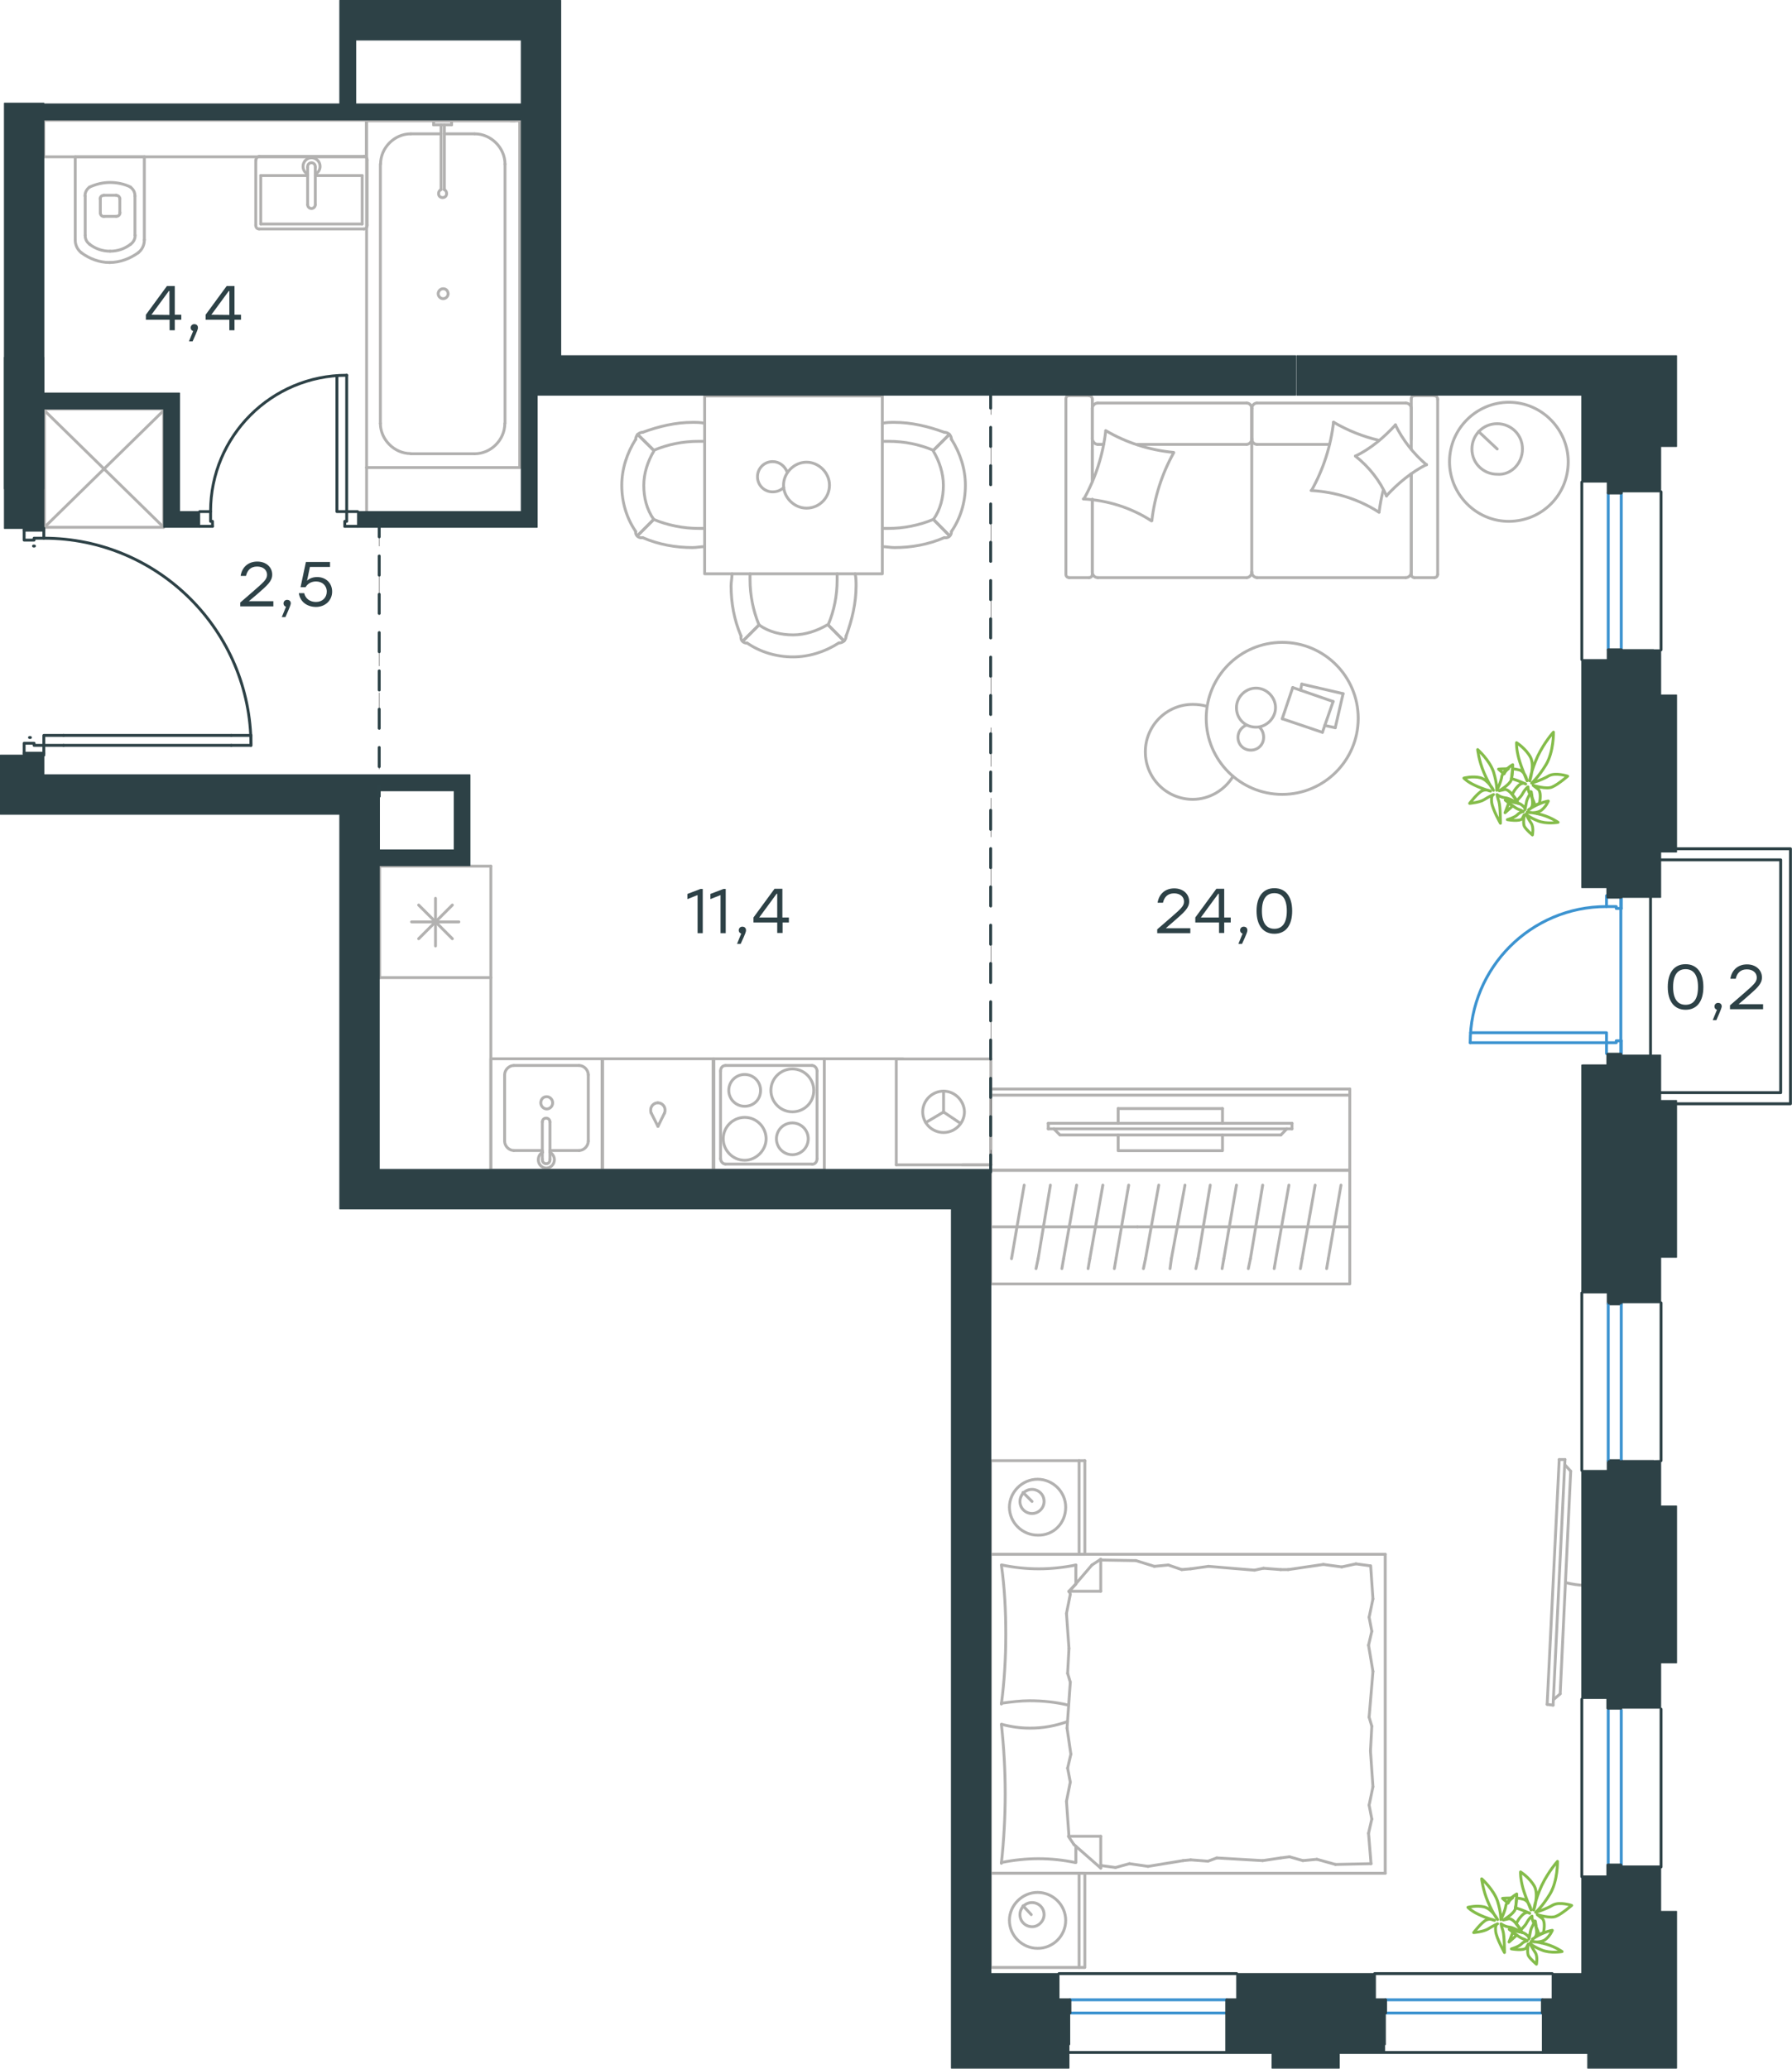 <?xml version="1.0" encoding="utf-8"?>
<!-- Generator: Adobe Illustrator 26.5.0, SVG Export Plug-In . SVG Version: 6.00 Build 0)  -->
<svg version="1.1" id="Слой_1" xmlns="http://www.w3.org/2000/svg" xmlns:xlink="http://www.w3.org/1999/xlink" x="0px" y="0px"
	 viewBox="0 0 936.1 1080.5" style="enable-background:new 0 0 936.1 1080.5;" xml:space="preserve">
<style type="text/css">
	.st0{fill:none;stroke:#2D4146;stroke-width:1.5;stroke-linecap:round;stroke-linejoin:round;stroke-miterlimit:22.926;}
	.st1{fill:none;stroke:#3C93D0;stroke-width:1.5;stroke-linecap:round;stroke-linejoin:round;stroke-miterlimit:22.926;}
	.st2{fill:none;stroke:#B2B1B0;stroke-width:1.5;stroke-linecap:round;stroke-linejoin:round;stroke-miterlimit:22.926;}
	.st3{fill:none;stroke:#3C93D0;stroke-width:1.5;stroke-linecap:round;stroke-linejoin:round;stroke-miterlimit:10;}
	.st4{fill:none;stroke:#2D4146;stroke-width:1.5;stroke-linecap:round;stroke-linejoin:round;stroke-miterlimit:10;}
	.st5{fill:none;stroke:#2F2F2E;stroke-width:0.216;stroke-miterlimit:22.926;}
	.st6{fill:#2D4146;}
	
		.st7{fill-rule:evenodd;clip-rule:evenodd;fill:#2D4146;stroke:#2D4146;stroke-width:0.5;stroke-linecap:round;stroke-linejoin:round;stroke-miterlimit:10;}
	.st8{fill:none;stroke:#84BC4A;stroke-width:1.5;stroke-linecap:round;stroke-linejoin:round;stroke-miterlimit:22.926;}
	
		.st9{fill:none;stroke:#2D4247;stroke-width:1.5;stroke-linecap:round;stroke-linejoin:round;stroke-miterlimit:22.926;stroke-dasharray:10;}
</style>
<g>
	<line class="st0" x1="826.3" y1="887.5" x2="826.3" y2="980.2"/>
	<line class="st1" x1="846.9" y1="893.2" x2="846.9" y2="975.1"/>
	<line class="st1" x1="840.1" y1="893.2" x2="840.1" y2="975.1"/>
	<line class="st0" x1="867.7" y1="892.7" x2="867.7" y2="975.1"/>
</g>
<g>
	<g>
		<line class="st2" x1="517.4" y1="811.8" x2="517.4" y2="762.9"/>
		<line class="st2" x1="566.7" y1="762.9" x2="566.7" y2="811.8"/>
		<line class="st2" x1="566.7" y1="811.8" x2="517.4" y2="811.8"/>
		<line class="st2" x1="517.4" y1="762.9" x2="566.7" y2="762.9"/>
		<line class="st2" x1="539.1" y1="784.2" x2="534.4" y2="779.5"/>
		<line class="st2" x1="563.7" y1="762.9" x2="563.7" y2="811.8"/>
		<path class="st2" d="M556.7,787.2c0-8-6.7-14.6-14.7-14.6s-14.7,6.7-14.7,14.6c0,8,6.7,14.6,14.7,14.6
			C550.4,802.1,556.7,795.5,556.7,787.2z"/>
		<path class="st2" d="M545.4,784.2c0-3.7-3-6.3-6.3-6.3c-3.7,0-6.3,3-6.3,6.3c0,3.7,3,6.3,6.3,6.3S545.4,787.8,545.4,784.2z"/>
		<line class="st2" x1="517.4" y1="978.4" x2="517.4" y2="811.8"/>
		<line class="st2" x1="562" y1="964.3" x2="562" y2="972.8"/>
		<line class="st2" x1="558.4" y1="831.1" x2="575" y2="831.1"/>
		<line class="st2" x1="562" y1="827.4" x2="558.4" y2="831.1"/>
		<line class="st2" x1="723.6" y1="978.4" x2="517.4" y2="978.4"/>
		<line class="st2" x1="575" y1="814.4" x2="575" y2="831.1"/>
		<line class="st2" x1="517.4" y1="811.8" x2="723.6" y2="811.8"/>
		<line class="st2" x1="575" y1="975.7" x2="561" y2="963.4"/>
		<line class="st2" x1="561" y1="963.4" x2="558.1" y2="959.1"/>
		<line class="st2" x1="562" y1="817.4" x2="562" y2="827.1"/>
		<line class="st2" x1="558.4" y1="959.1" x2="575" y2="959.1"/>
		<line class="st2" x1="558.4" y1="831.4" x2="570.4" y2="817.4"/>
		<line class="st2" x1="570.4" y1="817.4" x2="575" y2="814.4"/>
		<line class="st2" x1="575" y1="975.7" x2="575" y2="959.1"/>
		<line class="st2" x1="716.6" y1="901.6" x2="715.9" y2="914.5"/>
		<line class="st2" x1="714.9" y1="859.3" x2="717.2" y2="873"/>
		<line class="st2" x1="715.2" y1="844.7" x2="716.6" y2="852"/>
		<line class="st2" x1="716.6" y1="852" x2="714.9" y2="859.3"/>
		<line class="st2" x1="715.2" y1="896.9" x2="716.6" y2="901.6"/>
		<line class="st2" x1="717.2" y1="873" x2="715.2" y2="896.9"/>
		<line class="st2" x1="716" y1="817.8" x2="717.2" y2="835.1"/>
		<line class="st2" x1="717.2" y1="835.1" x2="715.2" y2="844.7"/>
		<line class="st2" x1="714.9" y1="957.5" x2="716.2" y2="973.4"/>
		<line class="st2" x1="715.2" y1="942.8" x2="716.6" y2="950.1"/>
		<line class="st2" x1="716.6" y1="950.1" x2="714.9" y2="957.5"/>
		<line class="st2" x1="715.9" y1="914.5" x2="717.2" y2="933.2"/>
		<line class="st2" x1="717.2" y1="933.2" x2="715.2" y2="942.8"/>
		<line class="st2" x1="723.6" y1="978.4" x2="723.6" y2="811.8"/>
		<path class="st2" d="M523.1,900.6c1.3,12,2,23.9,2,36.3c0,12-0.7,24.3-2,36.3"/>
		<path class="st2" d="M557.6,899.2c-6.7,2.3-12.6,3.4-19.6,3.4c-5,0-10-0.7-14.7-2"/>
		<path class="st2" d="M523.1,972.8c6.3-1.3,13-2,19.3-2c6.7,0,13,0.7,19.3,2"/>
		<path class="st2" d="M523.1,889.6c5-0.7,10-1.3,14.7-1.3c7,0,13.7,0.7,20.3,2.3"/>
		<line class="st2" x1="617.3" y1="819.8" x2="622" y2="819.4"/>
		<line class="st2" x1="603" y1="818.1" x2="610.3" y2="817.4"/>
		<line class="st2" x1="610.3" y1="817.4" x2="617.3" y2="819.8"/>
		<line class="st2" x1="575" y1="814.8" x2="593.4" y2="815.1"/>
		<line class="st2" x1="593.4" y1="815.1" x2="603" y2="818.1"/>
		<line class="st2" x1="660" y1="819.1" x2="669" y2="819.8"/>
		<line class="st2" x1="622" y1="819.4" x2="631.3" y2="818.1"/>
		<line class="st2" x1="655.3" y1="820.1" x2="660" y2="819.1"/>
		<line class="st2" x1="631.3" y1="818.1" x2="655.3" y2="820.1"/>
		<line class="st2" x1="669" y1="819.8" x2="672.9" y2="819.8"/>
		<line class="st2" x1="700.9" y1="818.4" x2="708.3" y2="816.8"/>
		<line class="st2" x1="708.3" y1="816.8" x2="715.6" y2="817.8"/>
		<line class="st2" x1="672.9" y1="819.8" x2="691.3" y2="817.1"/>
		<line class="st2" x1="691.3" y1="817.1" x2="700.9" y2="818.4"/>
		<line class="st2" x1="673.6" y1="969.8" x2="669" y2="970.4"/>
		<line class="st2" x1="687.9" y1="971.1" x2="680.6" y2="971.8"/>
		<line class="st2" x1="680.6" y1="971.8" x2="673.6" y2="969.8"/>
		<line class="st2" x1="716.2" y1="973.4" x2="697.6" y2="973.8"/>
		<line class="st2" x1="697.6" y1="973.8" x2="687.9" y2="971.1"/>
		<line class="st2" x1="631" y1="972.1" x2="622" y2="971.4"/>
		<line class="st2" x1="669" y1="970.4" x2="659.6" y2="971.8"/>
		<line class="st2" x1="635.6" y1="970.4" x2="631" y2="972.1"/>
		<line class="st2" x1="659.6" y1="971.8" x2="635.6" y2="970.4"/>
		<line class="st2" x1="622" y1="971.4" x2="618" y2="971.8"/>
		<line class="st2" x1="575.4" y1="974.4" x2="574.7" y2="974.4"/>
		<line class="st2" x1="590" y1="973.4" x2="582.7" y2="975.4"/>
		<line class="st2" x1="582.7" y1="975.4" x2="575.4" y2="974.4"/>
		<line class="st2" x1="618" y1="971.8" x2="599.7" y2="974.8"/>
		<line class="st2" x1="599.7" y1="974.8" x2="590" y2="973.4"/>
		<path class="st2" d="M523.1,817.4c1.7,12,2.3,23.9,2.3,36.3c0,12-0.7,24.3-2.3,36.3"/>
		<path class="st2" d="M562,817.4c-6.3,1.3-13,2-19.3,2c-6.7,0-13-0.7-19.3-2"/>
		<line class="st2" x1="557.7" y1="874" x2="558.4" y2="861"/>
		<line class="st2" x1="559.4" y1="916.2" x2="557.4" y2="902.6"/>
		<line class="st2" x1="559.1" y1="930.8" x2="557.7" y2="923.5"/>
		<line class="st2" x1="557.7" y1="923.5" x2="559.4" y2="916.2"/>
		<line class="st2" x1="559.1" y1="878.6" x2="557.7" y2="874"/>
		<line class="st2" x1="557.4" y1="902.6" x2="559.1" y2="878.6"/>
		<line class="st2" x1="558.4" y1="959.1" x2="557.1" y2="940.8"/>
		<line class="st2" x1="557.1" y1="940.8" x2="559.1" y2="930.8"/>
		<line class="st2" x1="559.1" y1="832.7" x2="558.7" y2="831.1"/>
		<line class="st2" x1="558.4" y1="861" x2="557.1" y2="842.7"/>
		<line class="st2" x1="557.1" y1="842.7" x2="559.1" y2="832.7"/>
		<line class="st2" x1="517.4" y1="1027.6" x2="517.4" y2="978.4"/>
		<line class="st2" x1="566.7" y1="978.4" x2="566.7" y2="1027.6"/>
		<line class="st2" x1="566.4" y1="1027.6" x2="517.4" y2="1027.6"/>
		<line class="st2" x1="517.4" y1="978.4" x2="566.4" y2="978.4"/>
		<line class="st2" x1="538.7" y1="1000" x2="534.4" y2="995.4"/>
		<line class="st2" x1="563.7" y1="978.4" x2="563.7" y2="1027.6"/>
		<path class="st2" d="M556.7,1003c0-8-6.7-14.6-14.7-14.6s-14.7,6.7-14.7,14.6c0,8,6.7,14.6,14.7,14.6
			C550.1,1017.7,556.7,1011,556.7,1003z"/>
		<path class="st2" d="M545.4,1000c0-3.7-3-6.3-6.3-6.3c-3.7,0-6.3,3-6.3,6.3c0,3.7,3,6.3,6.3,6.3
			C542.4,1006.4,545.4,1003.4,545.4,1000z"/>
	</g>
	<g>
		<path class="st2" d="M817.8,826.6c3.4,0.8,6.8,1.4,10.1,1.4"/>
		<line class="st2" x1="811.3" y1="890.6" x2="817.5" y2="762.3"/>
		<line class="st2" x1="814.5" y1="762.3" x2="808.2" y2="890.2"/>
		<line class="st2" x1="808.2" y1="890.2" x2="811.3" y2="890.6"/>
		<line class="st2" x1="820.5" y1="768.4" x2="815" y2="884.7"/>
		<line class="st2" x1="817.5" y1="765.1" x2="820.5" y2="768.4"/>
		<line class="st2" x1="815" y1="884.7" x2="811.4" y2="887.8"/>
		<line class="st2" x1="814.5" y1="762.3" x2="817.5" y2="762.3"/>
	</g>
</g>
<g>
	<line class="st2" x1="517.5" y1="640.8" x2="594.2" y2="640.8"/>
	<line class="st2" x1="582.1" y1="662.6" x2="583" y2="657.4"/>
	<line class="st2" x1="583" y1="657.4" x2="589.6" y2="619"/>
	<line class="st2" x1="568.4" y1="662.6" x2="569.3" y2="657.4"/>
	<line class="st2" x1="569.3" y1="657.4" x2="576.1" y2="619"/>
	<line class="st2" x1="554.7" y1="662.6" x2="555.6" y2="657.4"/>
	<line class="st2" x1="555.6" y1="657.4" x2="562.4" y2="619"/>
	<line class="st2" x1="541.2" y1="662.6" x2="542.3" y2="657.4"/>
	<line class="st2" x1="542.3" y1="657.4" x2="548.7" y2="619"/>
	<line class="st2" x1="528.4" y1="657.4" x2="535" y2="619"/>
	<rect x="517.5" y="611.2" class="st2" width="187.6" height="59.4"/>
	<line class="st2" x1="594.2" y1="640.8" x2="705.1" y2="640.8"/>
	<line class="st2" x1="693" y1="662.6" x2="693.9" y2="657.4"/>
	<line class="st2" x1="693.9" y1="657.4" x2="700.5" y2="619"/>
	<line class="st2" x1="679.3" y1="662.6" x2="680.2" y2="657.4"/>
	<line class="st2" x1="680.2" y1="657.4" x2="687" y2="619"/>
	<line class="st2" x1="665.6" y1="662.6" x2="666.5" y2="657.4"/>
	<line class="st2" x1="666.5" y1="657.4" x2="673.3" y2="619"/>
	<line class="st2" x1="652.1" y1="662.6" x2="653.2" y2="657.4"/>
	<line class="st2" x1="653.2" y1="657.4" x2="659.6" y2="619"/>
	<line class="st2" x1="638.4" y1="662.6" x2="639.3" y2="657.4"/>
	<line class="st2" x1="639.3" y1="657.4" x2="645.9" y2="619"/>
	<line class="st2" x1="624.7" y1="662.6" x2="625.8" y2="657.4"/>
	<line class="st2" x1="625.8" y1="657.4" x2="632.2" y2="619"/>
	<line class="st2" x1="611.2" y1="662.6" x2="611.9" y2="657.4"/>
	<line class="st2" x1="611.9" y1="657.4" x2="619" y2="619"/>
	<line class="st2" x1="598.4" y1="657.4" x2="605.3" y2="619"/>
	<line class="st2" x1="597.3" y1="662.6" x2="598.4" y2="657.4"/>
</g>
<g>
	<line class="st2" x1="594.1" y1="232.1" x2="651.2" y2="232.1"/>
	<line class="st2" x1="749.3" y1="301.7" x2="738.9" y2="301.7"/>
	<line class="st2" x1="734.3" y1="301.7" x2="656.6" y2="301.7"/>
	<line class="st2" x1="570.6" y1="251.4" x2="570.6" y2="235.1"/>
	<line class="st2" x1="570.6" y1="298.8" x2="570.6" y2="260.8"/>
	<line class="st2" x1="737.2" y1="298.8" x2="737.2" y2="247.5"/>
	<line class="st2" x1="653.9" y1="229.5" x2="653.9" y2="213.2"/>
	<line class="st2" x1="656.6" y1="232.1" x2="694.4" y2="232.1"/>
	<line class="st2" x1="558.5" y1="206.6" x2="568.9" y2="206.6"/>
	<line class="st2" x1="653.9" y1="213.2" x2="653.9" y2="229.5"/>
	<line class="st2" x1="734.3" y1="210.5" x2="656.6" y2="210.5"/>
	<line class="st2" x1="737.2" y1="247.5" x2="737.2" y2="300"/>
	<line class="st2" x1="651.2" y1="301.7" x2="573.5" y2="301.7"/>
	<line class="st2" x1="568.9" y1="301.7" x2="558.5" y2="301.7"/>
	<line class="st2" x1="573.5" y1="232.1" x2="576.4" y2="232.1"/>
	<line class="st2" x1="570.6" y1="208.6" x2="570.6" y2="251.4"/>
	<line class="st2" x1="573.5" y1="232.1" x2="576.4" y2="232.1"/>
	<line class="st2" x1="570.6" y1="213.2" x2="570.6" y2="229.5"/>
	<line class="st2" x1="653.9" y1="213.2" x2="653.9" y2="229.5"/>
	<line class="st2" x1="651.2" y1="210.5" x2="573.5" y2="210.5"/>
	<line class="st2" x1="570.6" y1="260.8" x2="570.6" y2="300"/>
	<line class="st2" x1="751" y1="208.6" x2="751" y2="300"/>
	<line class="st2" x1="738.9" y1="206.6" x2="749.3" y2="206.6"/>
	<line class="st2" x1="737.2" y1="234.7" x2="737.2" y2="208.6"/>
	<line class="st2" x1="653.9" y1="229.5" x2="653.9" y2="298.8"/>
	<line class="st2" x1="737.2" y1="229.5" x2="737.2" y2="213.2"/>
	<path class="st2" d="M570.6,208.6c0-1.4-1-1.9-1.7-1.9"/>
	<path class="st2" d="M737.2,300c0,1.2,1,1.7,1.7,1.7"/>
	<path class="st2" d="M738.9,206.6c-1.2,0-1.7,1-1.7,1.7"/>
	<path class="st2" d="M651.2,232.1c1.3,0,2.7-1.2,2.7-2.9"/>
	<path class="st2" d="M737.2,213.2c0-1.3-1.2-2.7-2.9-2.7"/>
	<path class="st2" d="M573.5,210.5c-1.5,0-2.9,1.2-2.9,2.9"/>
	<path class="st2" d="M651.2,301.7c1.3,0,2.7-1.2,2.7-2.9"/>
	<path class="st2" d="M653.9,213.4c0-1.5-1.1-2.9-2.7-2.9"/>
	<path class="st2" d="M653.9,298.8c0,1.5,1.2,2.9,2.9,2.9"/>
	<path class="st2" d="M558.5,206.6c-1.2,0-1.7,1-1.7,1.7V300c0,1.2,1,1.7,1.7,1.7"/>
	<path class="st2" d="M656.6,210.5c-1.3,0-2.7,1.2-2.7,2.9"/>
	<path class="st2" d="M749.3,301.7c1.2,0,1.7-1,1.7-1.7"/>
	<path class="st2" d="M570.6,298.8c0,1.5,1.2,2.9,2.9,2.9"/>
	<path class="st2" d="M568.9,301.7c1.2,0,1.7-1,1.7-1.7"/>
	<path class="st2" d="M734.3,301.7c1.5,0,2.9-1.2,2.9-2.9"/>
	<path class="st2" d="M570.6,228.9c0,1.6,1.2,3.2,2.9,3.2"/>
	<path class="st2" d="M653.9,229.2c0,1.5,1.1,2.9,2.7,2.9"/>
	<path class="st2" d="M751,208.6c0-1.4-1-1.9-1.7-1.9"/>
	<path class="st2" d="M613.1,236.5c-6.1,10.9-10,23.1-11.4,35.5"/>
	<path class="st2" d="M745.2,242.6c-8,4.1-14.8,9.7-20.9,16.3"/>
	<path class="st2" d="M724.3,259.1c-3.4-8-9.2-15.3-16.3-20.9"/>
	<path class="st2" d="M601.4,272c-10.4-6.8-22.8-10.7-35.5-11.4"/>
	<path class="st2" d="M685.2,256c6.1-10.9,10-23.1,11.4-35.5"/>
	<path class="st2" d="M696.6,220.5c7.5,4.4,15.3,7.5,23.8,9.5"/>
	<path class="st2" d="M720.4,267.6c-10.4-6.8-22.8-10.7-35.5-11.4"/>
	<path class="st2" d="M566.2,260.6c6.1-10.9,10-23.1,11.4-35.5"/>
	<path class="st2" d="M577.6,224.9c10.7,6.3,22.8,10.2,35.5,11.4"/>
	<path class="st2" d="M708.1,238.2c8-3.9,14.8-9.7,20.9-16.3"/>
	<path class="st2" d="M722.6,256c-1,3.6-1.7,7.8-2.2,11.4"/>
	<path class="st2" d="M728.9,221.9c3.9,8,9.5,15.1,16.3,20.9"/>
</g>
<g>
	<line class="st2" x1="701.6" y1="362.3" x2="697.5" y2="380.1"/>
	<line class="st2" x1="697.5" y1="380.1" x2="692" y2="378.9"/>
	<line class="st2" x1="679.4" y1="360.5" x2="680" y2="357.3"/>
	<line class="st2" x1="680" y1="357.3" x2="701.6" y2="362.3"/>
	<line class="st2" x1="696.4" y1="366.4" x2="690.8" y2="382.5"/>
	<line class="st2" x1="690.8" y1="382.5" x2="669.8" y2="375.4"/>
	<line class="st2" x1="669.8" y1="375.4" x2="675.3" y2="359.1"/>
	<line class="st2" x1="675.3" y1="359.1" x2="696.4" y2="366.4"/>
	<ellipse class="st2" cx="669.8" cy="375.2" rx="39.7" ry="39.7"/>
	<path class="st2" d="M656.1,379.8c5.5,0,10.2-4.7,10.2-10.2s-4.7-10.2-10.2-10.2s-10.2,4.7-10.2,10.2
		C645.9,375.4,650.3,379.8,656.1,379.8z"/>
	<path class="st2" d="M657.8,379.8c1.5,1.2,2.3,3.2,2.3,5.3c0,3.8-2.9,6.7-6.7,6.7s-6.7-2.9-6.7-6.7c0-2.9,1.8-5.3,4.4-6.4"/>
	<path class="st2" d="M644.1,405.5c-4.4,7.3-12.5,12-21,12c-13.7,0-24.8-11.1-24.8-24.8c0-13.7,11.1-24.8,24.8-24.8
		c2.4,0,4.9,0.3,7.3,1"/>
</g>
<g>
	<g>
		<line class="st2" x1="705.1" y1="572" x2="517.5" y2="572"/>
		<polyline class="st2" points="517.5,568.8 517.5,611.2 705.1,611.2 705.1,568.8 		"/>
		<line class="st2" x1="705.1" y1="568.8" x2="517.5" y2="568.8"/>
	</g>
	<g>
		<polyline class="st2" points="584.1,592.8 584.1,601 638.6,601 638.6,592.8 		"/>
		<line class="st2" x1="638.6" y1="586.7" x2="638.6" y2="579"/>
		<line class="st2" x1="638.6" y1="579" x2="584.1" y2="579"/>
		<line class="st2" x1="584.1" y1="579" x2="584.1" y2="586.7"/>
		<line class="st2" x1="674.9" y1="586.7" x2="674.9" y2="589.6"/>
		<line class="st2" x1="553.7" y1="592.8" x2="550.5" y2="589.6"/>
		<line class="st2" x1="672.2" y1="589.6" x2="669.1" y2="592.8"/>
		<line class="st2" x1="547.6" y1="589.6" x2="674.9" y2="589.6"/>
		<line class="st2" x1="674.9" y1="586.7" x2="547.6" y2="586.7"/>
		<line class="st2" x1="547.6" y1="586.7" x2="547.6" y2="589.6"/>
		<line class="st2" x1="669.1" y1="592.8" x2="553.7" y2="592.8"/>
	</g>
</g>
<g>
	<rect x="368.1" y="206.8" class="st2" width="92.8" height="92.9"/>
	<path class="st2" d="M341.5,271.3c-3.7-5.2-5.2-11.5-5.2-17.8s2.1-12.6,5.2-17.8"/>
	<path class="st2" d="M368.1,285.5c-2.1,0-4.2,0.5-6.3,0.5c-8.9,0-17.8-1.6-26.1-5.2"/>
	<path class="st2" d="M335.7,225.8c8.4-3.1,17.2-5.2,26.1-5.2c2.1,0,4.2,0,6.3,0.5"/>
	<path class="st2" d="M368.1,276c-1,0-2.1,0-3.1,0c-7.8,0-16.2-1.6-23.5-4.7"/>
	<path class="st2" d="M341.5,235.2c7.3-3.1,15.2-4.7,23.5-4.7c1,0,2.1,0,3.1,0"/>
	<path class="st2" d="M332.1,277.6c-4.7-6.8-7.3-15.2-7.3-24.1c0-8.4,2.6-16.7,7.3-24.1"/>
	<line class="st2" x1="341.5" y1="271.3" x2="333.1" y2="279.7"/>
	<line class="st2" x1="341.5" y1="235.2" x2="333.1" y2="226.9"/>
	<line class="st2" x1="341.5" y1="271.3" x2="333.1" y2="279.7"/>
	<line class="st2" x1="341.5" y1="235.2" x2="333.1" y2="226.9"/>
	<path class="st2" d="M332.1,229.5c0-2.1,1.6-3.7,3.7-3.7"/>
	<path class="st2" d="M335.7,280.8c-2.1,0.4-3.7-1-3.7-3.1"/>
	<path class="st2" d="M487.6,271.3c3.7-5.2,5.2-11.5,5.2-17.8s-2.1-12.6-5.2-17.8"/>
	<path class="st2" d="M460.9,285.5c2.1,0,4.2,0.5,6.3,0.5c8.9,0,17.8-1.6,26.1-5.2"/>
	<path class="st2" d="M493.3,225.8c-8.4-3.1-17.2-5.2-26.1-5.2c-2.1,0-4.2,0-6.3,0.5"/>
	<path class="st2" d="M460.9,276c1,0,2.1,0,3.1,0c7.8,0,16.2-1.6,23.5-4.7"/>
	<path class="st2" d="M487.6,235.2c-7.3-3.1-15.2-4.7-23.5-4.7c-1,0-2.1,0-3.1,0"/>
	<path class="st2" d="M497,277.6c4.7-6.8,7.3-15.2,7.3-24.1c0-8.4-2.6-16.7-7.3-24.1"/>
	<line class="st2" x1="487.6" y1="271.3" x2="495.9" y2="279.7"/>
	<line class="st2" x1="487.6" y1="235.2" x2="495.9" y2="226.9"/>
	<line class="st2" x1="487.6" y1="271.3" x2="495.9" y2="279.7"/>
	<line class="st2" x1="487.6" y1="235.2" x2="495.9" y2="226.9"/>
	<path class="st2" d="M497,229.5c0-2.1-1.6-3.7-3.7-3.7"/>
	<path class="st2" d="M493.3,280.8c2.1,0.4,3.7-1,3.7-3.1"/>
	<path class="st2" d="M396.5,326.4c5.2,3.7,11.5,5.2,17.8,5.2s12.5-2.1,17.8-5.2"/>
	<path class="st2" d="M382.4,299.7c0,2.1-0.5,4.2-0.5,6.3c0,8.9,1.6,17.8,5.2,26.2"/>
	<path class="st2" d="M442,332.2c3.1-8.4,5.2-17.3,5.2-26.2c0-2.1,0-4.2-0.5-6.3"/>
	<path class="st2" d="M391.8,299.7c0,1,0,2.1,0,3.1c0,7.9,1.6,16.2,4.7,23.6"/>
	<path class="st2" d="M432.6,326.4c3.1-7.3,4.7-15.2,4.7-23.6c0-1,0-2.1,0-3.1"/>
	<path class="st2" d="M390.2,335.8c6.8,4.7,15.2,7.3,24,7.3c8.4,0,16.7-2.6,24-7.3"/>
	<line class="st2" x1="396.5" y1="326.4" x2="388.1" y2="334.8"/>
	<line class="st2" x1="432.6" y1="326.4" x2="440.9" y2="334.8"/>
	<line class="st2" x1="396.5" y1="326.4" x2="388.1" y2="334.8"/>
	<line class="st2" x1="432.6" y1="326.4" x2="440.9" y2="334.8"/>
	<path class="st2" d="M438.3,335.8c2.1,0,3.7-1.6,3.7-3.7"/>
	<path class="st2" d="M387.1,332.2c-0.4,2.1,1,3.7,3.1,3.7"/>
	<path class="st2" d="M433.3,253.4c0-6.4-5.5-12-12-12c-6.4,0-12,5.5-12,12c0,6.4,5.5,12,12,12C428.1,265.4,433.3,259.9,433.3,253.4
		z"/>
	<path class="st2" d="M409.4,254.6c-1.5,1.5-3.5,2.3-5.8,2.3c-4.4,0-7.9-3.5-7.9-7.9s3.5-7.9,7.9-7.9c3.5,0,6.4,2.3,7.6,5.5"/>
</g>
<g>
	<line class="st2" x1="256.4" y1="452.4" x2="256.4" y2="510.6"/>
	<line class="st2" x1="227.5" y1="469.2" x2="227.5" y2="494.1"/>
	<line class="st2" x1="218.7" y1="490.3" x2="236.3" y2="472.7"/>
	<line class="st2" x1="218.7" y1="472.7" x2="236.3" y2="490.3"/>
	<line class="st2" x1="215" y1="481.5" x2="239.7" y2="481.5"/>
	<line class="st2" x1="256.4" y1="510.6" x2="198.3" y2="510.6"/>
	<line class="st2" x1="198.3" y1="452.4" x2="198.3" y2="510.6"/>
	<line class="st2" x1="256.4" y1="452.4" x2="198.3" y2="452.4"/>
</g>
<g>
	<rect x="256.4" y="553" class="st2" width="58.1" height="58.2"/>
	<line class="st2" x1="283.3" y1="586" x2="283.3" y2="605.5"/>
	<line class="st2" x1="287.3" y1="600.9" x2="302.5" y2="600.9"/>
	<line class="st2" x1="302.5" y1="556.5" x2="268.4" y2="556.5"/>
	<line class="st2" x1="268.4" y1="600.9" x2="283.3" y2="600.9"/>
	<line class="st2" x1="263.6" y1="561.4" x2="263.6" y2="596"/>
	<line class="st2" x1="287.3" y1="605.5" x2="287.3" y2="586"/>
	<line class="st2" x1="307.3" y1="596" x2="307.3" y2="561.4"/>
	<path class="st2" d="M283.3,586L283.3,586c0-1.1,0.8-2,2-2c1.1,0,2,0.9,2,2"/>
	<path class="st2" d="M307.3,596c0,2.6-2.3,4.9-4.8,4.9"/>
	<path class="st2" d="M287.3,601.8c1.4,0.9,2.3,2.3,2.3,4c0,2.3-2,4.3-4.2,4.3c-2.3,0-4.2-2-4.2-4.3c0-1.7,0.8-3.2,2.3-4"/>
	<path class="st2" d="M263.6,561.4c0-2.6,2.3-4.9,4.8-4.9"/>
	<path class="st2" d="M268.4,600.9c-2.5,0-4.8-2.3-4.8-4.9"/>
	<path class="st2" d="M302.5,556.5c2.5,0,4.8,2.3,4.8,4.9"/>
	<path class="st2" d="M287.3,605.5v0.3c0,1.1-0.8,2-2,2c-1.1,0-2-0.9-2-2v-0.3"/>
	<path class="st2" d="M282.5,576c0,1.7,1.4,3.2,3.1,3.2s3.1-1.4,3.1-3.2c0-1.7-1.4-3.2-3.1-3.2C283.6,572.8,282.5,574.3,282.5,576z"
		/>
</g>
<g>
	<path class="st2" d="M397.3,569.5c0-4.6-3.7-8.3-8.3-8.3c-4.6,0-8.3,3.7-8.3,8.3s3.7,8.3,8.3,8.3
		C393.6,577.8,397.3,574.4,397.3,569.5z"/>
	<path class="st2" d="M400.2,594.8c0-6-4.9-11.2-11.2-11.2c-6,0-11.2,4.9-11.2,11.2c0,6,4.9,11.2,11.2,11.2
		C395,606,400.2,600.8,400.2,594.8z"/>
	<path class="st2" d="M422.2,594.8c0-4.6-3.7-8.3-8.3-8.3c-4.6,0-8.3,3.7-8.3,8.3s3.7,8.3,8.3,8.3S422.2,599.4,422.2,594.8z"/>
	<path class="st2" d="M425.1,569.5c0-6-4.9-11.2-11.2-11.2c-6,0-11.2,4.9-11.2,11.2c0,6,4.9,11.2,11.2,11.2S425.1,575.8,425.1,569.5
		z"/>
	<line class="st2" x1="376.4" y1="605.2" x2="376.4" y2="559.4"/>
	<line class="st2" x1="424.2" y1="608" x2="379" y2="608"/>
	<line class="st2" x1="426.8" y1="559.4" x2="426.8" y2="605.2"/>
	<line class="st2" x1="379" y1="556.5" x2="424.2" y2="556.5"/>
	<path class="st2" d="M426.8,605.2L426.8,605.2c0,1.7-1.1,2.9-2.6,2.9"/>
	<path class="st2" d="M376.4,559.4L376.4,559.4c0-1.7,1.1-2.9,2.6-2.9"/>
	<path class="st2" d="M379,608L379,608c-1.4,0-2.6-1.4-2.6-2.9"/>
	<path class="st2" d="M424.2,556.5L424.2,556.5c1.4,0,2.6,1.4,2.6,2.9"/>
	<rect x="372.5" y="553" class="st2" width="58.1" height="58.2"/>
</g>
<g>
	<rect x="314.8" y="553" class="st2" width="58.1" height="58.2"/>
	<line class="st2" x1="343.7" y1="588.3" x2="347.1" y2="581.4"/>
	<line class="st2" x1="340.2" y1="581.4" x2="343.7" y2="588.3"/>
	<path class="st2" d="M340.2,581.4c-0.3-0.6-0.3-1.1-0.3-1.7c0-2,1.7-3.7,3.7-3.7"/>
	<path class="st2" d="M347.1,581.4c0.3-0.6,0.3-1.1,0.3-1.7c0-2-1.7-3.7-3.7-3.7"/>
</g>
<line class="st2" x1="256.4" y1="510.6" x2="256.4" y2="611.2"/>
<g>
	<line class="st2" x1="517.6" y1="553.1" x2="468.2" y2="553.1"/>
	<g>
		<line class="st2" x1="468.2" y1="608.4" x2="468.2" y2="553.1"/>
		<line class="st2" x1="502.7" y1="608.4" x2="517.6" y2="608.4"/>
		<line class="st2" x1="468.2" y1="608.4" x2="517.6" y2="608.4"/>
		<line class="st2" x1="492.9" y1="580.8" x2="501.7" y2="586.7"/>
		<line class="st2" x1="492.9" y1="580.8" x2="492.9" y2="569.9"/>
		<line class="st2" x1="492.9" y1="580.8" x2="483.6" y2="586.3"/>
		<path class="st2" d="M492.9,569.9c-6,0-10.9,4.9-10.9,10.8c0,6,4.9,10.8,10.9,10.8s10.9-4.9,10.9-10.8
			C503.7,575,498.9,569.9,492.9,569.9z"/>
		<line class="st2" x1="517.6" y1="608.4" x2="517.6" y2="553"/>
	</g>
</g>
<line class="st2" x1="430.6" y1="553" x2="471.7" y2="553"/>
<g>
	<line class="st2" x1="75.7" y1="81.9" x2="39.3" y2="81.9"/>
	<g>
		<line class="st2" x1="75.4" y1="125.3" x2="75.4" y2="81.9"/>
		<line class="st2" x1="44.5" y1="102.4" x2="44.5" y2="122.9"/>
		<line class="st2" x1="70.5" y1="122.9" x2="70.5" y2="102.4"/>
		<line class="st2" x1="52.4" y1="103.6" x2="52.4" y2="111.1"/>
		<line class="st2" x1="62.6" y1="111.1" x2="62.6" y2="103.6"/>
		<line class="st2" x1="60.7" y1="102" x2="54.3" y2="102"/>
		<line class="st2" x1="39.3" y1="81.9" x2="39.3" y2="125.3"/>
		<line class="st2" x1="54.3" y1="113" x2="60.7" y2="113"/>
		<path class="st2" d="M42.5,132c4.3,3.2,9.5,5.1,14.6,5.1c0,0,0,0,0.4,0"/>
		<path class="st2" d="M54.3,102c-1.2,0-2,0.8-2,2"/>
		<path class="st2" d="M46.8,97.7c-1.6,1.2-2.4,2.8-2.4,4.7"/>
		<path class="st2" d="M52.4,111.1c0,1.2,0.8,2,2,2"/>
		<path class="st2" d="M46.8,127.6c3.2,2.4,6.7,3.6,10.7,3.6"/>
		<path class="st2" d="M60.7,113c1.2,0,2-0.8,2-2"/>
		<path class="st2" d="M62.6,104c0-1.2-0.8-2-2-2"/>
		<path class="st2" d="M70.5,102.4c0-2-0.8-3.5-2.4-4.7"/>
		<path class="st2" d="M68.2,97.7c-3.2-1.6-7.1-2.4-10.7-2.4c-3.6,0-7.1,0.8-10.7,2.4"/>
		<path class="st2" d="M68.2,127.6c1.6-1.2,2.4-2.8,2.4-4.7"/>
		<path class="st2" d="M57.2,137.1L57.2,137.1c5.5,0,10.7-2,15-5.1"/>
		<path class="st2" d="M39.3,125.3c0,2.8,1.2,5.1,3.2,6.7"/>
		<path class="st2" d="M72.2,132c2-1.6,3.2-3.9,3.2-6.7"/>
		<path class="st2" d="M57.5,131.2L57.5,131.2c4,0,7.5-1.2,10.7-3.6"/>
		<path class="st2" d="M44.5,122.9c0,2,0.8,3.6,2.4,4.7"/>
	</g>
	<rect x="22.9" y="62.8" class="st2" width="168.5" height="19.1"/>
</g>
<g>
	<line class="st2" x1="136.2" y1="117" x2="136.2" y2="91.7"/>
	<line class="st2" x1="136.2" y1="91.7" x2="160.7" y2="91.7"/>
	<line class="st2" x1="164.7" y1="91.7" x2="189.2" y2="91.7"/>
	<line class="st2" x1="189.2" y1="117" x2="136.2" y2="117"/>
	<line class="st2" x1="189.2" y1="91.7" x2="189.2" y2="117"/>
	<line class="st2" x1="190.1" y1="81.7" x2="135.4" y2="81.7"/>
	<line class="st2" x1="191.8" y1="117.6" x2="191.8" y2="83.6"/>
	<line class="st2" x1="135.4" y1="119.6" x2="190.1" y2="119.6"/>
	<line class="st2" x1="133.6" y1="83.6" x2="133.6" y2="117.6"/>
	<path class="st2" d="M133.6,117.6c0,1.2,0.7,2,1.7,2"/>
	<path class="st2" d="M190.1,119.6c1,0,1.7-0.8,1.7-2"/>
	<path class="st2" d="M191.8,83.6c0-1.2-0.7-2-1.7-2"/>
	<path class="st2" d="M135.4,81.7c-0.7,0-1.7,0.8-1.7,2"/>
	<line class="st2" x1="164.7" y1="106.9" x2="164.7" y2="87.3"/>
	<line class="st2" x1="160.7" y1="87.3" x2="160.7" y2="106.9"/>
	<path class="st2" d="M164.7,106.9L164.7,106.9c0,1.1-0.9,2-2,2s-2-0.9-2-2l0,0"/>
	<path class="st2" d="M160.7,90.9c-1.5-0.7-2.4-2.3-2.4-4c0-2.5,2-4.5,4.4-4.5c2.5,0,4.5,2,4.5,4.5c0,1.7-0.9,3.2-2.4,4"/>
	<path class="st2" d="M160.7,87.3c0-0.1,0-0.2,0-0.3c0-1.1,0.9-2,2-2s2,0.9,2,2c0,0.1,0,0.2,0,0.3"/>
</g>
<g>
	<line class="st2" x1="232.7" y1="69.9" x2="247.9" y2="69.9"/>
	<line class="st2" x1="214.6" y1="69.9" x2="230.4" y2="69.9"/>
	<line class="st2" x1="263.8" y1="85.7" x2="263.8" y2="221.1"/>
	<line class="st2" x1="247.9" y1="237" x2="214.6" y2="237"/>
	<line class="st2" x1="191.5" y1="244.2" x2="191.5" y2="63.1"/>
	<line class="st2" x1="271.5" y1="244.2" x2="191.5" y2="244.2"/>
	<line class="st2" x1="198.7" y1="221.1" x2="198.7" y2="85.7"/>
	<line class="st2" x1="271.5" y1="63.1" x2="271.5" y2="244.2"/>
	<line class="st2" x1="191.5" y1="63.1" x2="271.5" y2="63.1"/>
	<path class="st2" d="M247.9,237c8.6,0,15.8-7.3,15.8-15.8"/>
	<path class="st2" d="M214.6,69.9c-8.6,0-15.8,7.3-15.8,15.8"/>
	<path class="st2" d="M198.7,221.1c0,8.5,7.3,15.8,15.8,15.8"/>
	<path class="st2" d="M263.8,85.7c0-8.5-7.3-15.8-15.8-15.8"/>
	<line class="st2" x1="266.7" y1="63.1" x2="268.9" y2="63.1"/>
	<line class="st2" x1="232.1" y1="65.2" x2="232.1" y2="99"/>
	<line class="st2" x1="230.4" y1="99" x2="230.4" y2="65.2"/>
	<line class="st2" x1="226.5" y1="63.1" x2="235.9" y2="63.1"/>
	<line class="st2" x1="235.9" y1="63.1" x2="235.9" y2="65.2"/>
	<line class="st2" x1="235.9" y1="65.2" x2="226.5" y2="65.2"/>
	<line class="st2" x1="226.5" y1="65.2" x2="226.5" y2="63.1"/>
	<path class="st2" d="M230.4,99c-0.9,0.4-1.3,1.3-1.3,2.1c0,1.3,0.9,2.1,2.1,2.1c1.3,0,2.1-0.9,2.1-2.1c0-0.9-0.4-1.7-1.3-2.1"/>
	<path class="st2" d="M231.5,150.8c-1.4,0-2.6,1.2-2.6,2.6s1.2,2.6,2.6,2.6c1.4,0,2.6-1.2,2.6-2.6
		C234,151.8,232.9,150.8,231.5,150.8z"/>
</g>
<line class="st2" x1="191.5" y1="244.2" x2="191.5" y2="267.1"/>
<g>
	<rect x="23.2" y="213.6" class="st2" width="62.3" height="61.8"/>
	<line class="st2" x1="23.2" y1="275.4" x2="85.5" y2="214.4"/>
	<line class="st2" x1="23.2" y1="214.4" x2="85.5" y2="275.4"/>
</g>
<g>
	<line class="st2" x1="782.1" y1="234.5" x2="772.4" y2="225.4"/>
	<path class="st2" d="M795.3,234.5c0-7.6-6.1-13.2-13.2-13.2c-7.6,0-13.2,6.1-13.2,13.2c0,7.6,6.1,13.2,13.2,13.2
		C789.2,248.3,795.3,242.2,795.3,234.5z"/>
	<path class="st2" d="M819.2,241.2c0-16.8-13.7-31.1-31-31.1c-16.8,0-31,13.7-31,31.1c0,16.8,13.7,31.1,31,31.1
		C805.5,272.2,819.2,258.5,819.2,241.2z"/>
</g>
<g>
	<polyline class="st3" points="768,544.6 839.2,544.6 839.2,539.4 768.2,539.4 	"/>
	<line class="st3" x1="846.9" y1="467.8" x2="846.9" y2="474.5"/>
	<polyline class="st3" points="846.9,474.5 844.3,474.5 844.3,473.5 839.2,473.5 839.2,467.8 	"/>
	<path class="st3" d="M768,544.6c0-39.3,31.8-71.1,71.1-71.1"/>
	<line class="st3" x1="846.9" y1="550.3" x2="846.9" y2="543.6"/>
	<polyline class="st3" points="846.9,543.6 844.3,543.6 844.3,544.6 839.2,544.6 839.2,550.3 	"/>
</g>
<g>
	<polyline class="st4" points="181.1,196 181.1,267.2 176,267.2 176,196.2 	"/>
	<line class="st4" x1="104.3" y1="274.9" x2="111" y2="274.9"/>
	<polyline class="st4" points="111,274.9 111,272.3 110,272.3 110,267.2 104.3,267.2 	"/>
	<path class="st4" d="M181.1,196c-39.3,0-71.1,31.8-71.1,71.1"/>
	<line class="st4" x1="186.8" y1="274.9" x2="180.1" y2="274.9"/>
	<polyline class="st4" points="180.1,274.9 180.1,272.3 181.1,272.3 181.1,267.2 186.8,267.2 	"/>
</g>
<line class="st4" x1="22.9" y1="393.4" x2="12.6" y2="393.4"/>
<line class="st4" x1="22.9" y1="276.9" x2="12.6" y2="276.9"/>
<polygon class="st4" points="12.6,275.9 12.6,282.1 17.8,282.1 17.8,281.1 22.9,281.1 22.9,275.9 "/>
<polygon class="st4" points="12.6,394.4 12.6,388.2 17.8,388.2 17.8,389.3 22.9,389.3 22.9,394.4 "/>
<path class="st4" d="M131.1,389.3c0-59.8-48.4-108.2-108.2-108.2"/>
<line class="st4" x1="120.8" y1="384.1" x2="33.2" y2="384.1"/>
<line class="st4" x1="120.8" y1="389.3" x2="33.2" y2="389.3"/>
<line class="st4" x1="120.8" y1="384.1" x2="131.1" y2="384.1"/>
<line class="st4" x1="33.2" y1="389.3" x2="22.9" y2="389.3"/>
<polyline class="st4" points="131.1,384.1 131.1,389.3 120.8,389.3 "/>
<polyline class="st4" points="22.9,389.3 22.9,384.1 33.2,384.1 "/>
<line class="st4" x1="15.9" y1="385.2" x2="15.4" y2="385.2"/>
<line class="st4" x1="18" y1="285.2" x2="17.5" y2="285.2"/>
<line class="st0" x1="553.2" y1="1030.8" x2="646" y2="1030.8"/>
<line class="st1" x1="558.9" y1="1051.4" x2="640.8" y2="1051.4"/>
<line class="st1" x1="558.9" y1="1044.5" x2="640.8" y2="1044.5"/>
<rect x="553.2" y="1044.5" class="st0" width="5.7" height="6.8"/>
<rect x="640.8" y="1044.5" class="st0" width="5.1" height="6.8"/>
<line class="st0" x1="718.1" y1="1030.8" x2="810.8" y2="1030.8"/>
<line class="st1" x1="723.7" y1="1051.4" x2="805.7" y2="1051.4"/>
<line class="st1" x1="723.7" y1="1044.5" x2="805.7" y2="1044.5"/>
<rect x="718.1" y="1044.5" class="st0" width="5.7" height="6.8"/>
<rect x="805.7" y="1044.5" class="st0" width="5.1" height="6.8"/>
<line class="st0" x1="558.4" y1="1072" x2="805.7" y2="1072"/>
<line class="st5" x1="517.6" y1="206.4" x2="517.6" y2="216.6"/>
<line class="st5" x1="517.6" y1="232.9" x2="517.6" y2="253.3"/>
<line class="st5" x1="517.6" y1="269.7" x2="517.6" y2="290.1"/>
<line class="st5" x1="517.6" y1="306.5" x2="517.6" y2="326.9"/>
<line class="st5" x1="517.6" y1="343.2" x2="517.6" y2="363.7"/>
<line class="st5" x1="517.6" y1="380" x2="517.6" y2="400.4"/>
<line class="st5" x1="517.6" y1="416.8" x2="517.6" y2="437.2"/>
<line class="st5" x1="517.6" y1="453.5" x2="517.6" y2="474"/>
<line class="st5" x1="517.6" y1="490.3" x2="517.6" y2="510.7"/>
<line class="st5" x1="517.6" y1="527.1" x2="517.6" y2="547.5"/>
<line class="st5" x1="517.6" y1="563.9" x2="517.6" y2="584.3"/>
<line class="st5" x1="517.6" y1="600.6" x2="517.6" y2="610.8"/>
<line class="st5" x1="198.1" y1="276.6" x2="198.1" y2="285.3"/>
<line class="st5" x1="198.1" y1="299.2" x2="198.1" y2="316.6"/>
<line class="st5" x1="198.1" y1="330.5" x2="198.1" y2="347.9"/>
<line class="st5" x1="198.1" y1="361.8" x2="198.1" y2="379.2"/>
<line class="st5" x1="198.1" y1="393.1" x2="198.1" y2="401.8"/>
<polyline class="st0" points="875.6,576.5 935.3,576.5 935.3,443.3 875.6,443.3 "/>
<polyline class="st0" points="867.3,570.7 930.2,570.7 930.2,449.1 867.3,449.1 "/>
<line class="st1" x1="846.7" y1="550.6" x2="846.7" y2="468.7"/>
<rect x="839.9" y="550.6" class="st0" width="6.8" height="5.7"/>
<rect x="839.9" y="463.5" class="st0" width="6.8" height="5.1"/>
<line class="st0" x1="862.2" y1="551.1" x2="862.2" y2="468.7"/>
<rect x="839.9" y="974.1" class="st0" width="6.8" height="5.7"/>
<rect x="839.9" y="887" class="st0" width="6.8" height="5.2"/>
<g>
	<path class="st6" d="M142.8,316.7h-17.3v-2l6.7-5.8c5.6-4.9,7.3-6.3,7.3-8.7c0-2.5-2-4.3-5.2-4.3c-3.3,0-5.1,1.9-5.8,4.9h-2.8
		c0.7-4.6,4-7.5,8.7-7.5s7.8,3,7.8,6.8c0,3.4-2.4,5.5-7.8,10.2L130,314h12.8V316.7z"/>
	<path class="st6" d="M149.1,322.3h-1.9l2.2-5.4c-0.8-0.2-1.3-0.9-1.3-1.7c0-1.1,0.8-1.9,1.9-1.9c0.8,0,1.9,0.4,1.9,1.9
		C151.8,315.8,151.7,316.5,149.1,322.3z"/>
	<path class="st6" d="M173.5,309c0,4.7-3.7,8-8.4,8c-4.4,0-8.3-2.4-9-7.2h2.8c0.7,3,3.1,4.6,6.2,4.6c3.3,0,5.6-2.3,5.6-5.4
		c0-3.2-2.4-5.3-5.6-5.3c-2.6,0-4.4,1.2-5.5,3H157l2.8-13.2h12.6v2.6h-10.5l-1.5,7.2c1.3-1.2,3-1.9,5.3-1.9
		C170,301.4,173.5,304.3,173.5,309z"/>
</g>
<g>
	<path class="st6" d="M621.8,487.4h-17.3v-2l6.7-5.8c5.6-4.9,7.3-6.3,7.3-8.7c0-2.5-2-4.3-5.2-4.3c-3.3,0-5.1,1.9-5.8,4.9h-2.8
		c0.7-4.6,4-7.5,8.7-7.5s7.8,3,7.8,6.8c0,3.4-2.4,5.5-7.8,10.2l-4.4,3.8h12.8V487.4z"/>
	<path class="st6" d="M642.9,481.8h-3.4v5.5h-2.7v-5.5h-12.4v-2.6l11-15h4.1v15h3.4L642.9,481.8L642.9,481.8z M636.7,479.2v-12.4
		h-0.3l-9.1,12.4H636.7z"/>
	<path class="st6" d="M648.8,493h-1.9l2.2-5.4c-0.8-0.2-1.3-0.9-1.3-1.7c0-1.1,0.8-1.9,1.9-1.9c0.8,0,1.9,0.4,1.9,1.9
		C651.6,486.5,651.5,487.2,648.8,493z"/>
	<path class="st6" d="M675,475.8c0,7.6-3.4,11.9-9.3,11.9c-5.8,0-9.3-4.3-9.3-11.9s3.5-11.9,9.3-11.9
		C671.6,463.9,675,468.2,675,475.8z M672.2,475.8c0-6.6-2.6-9.3-6.5-9.3s-6.5,2.7-6.5,9.3c0,6.6,2.6,9.3,6.5,9.3
		S672.2,482.4,672.2,475.8z"/>
</g>
<g>
	<path class="st6" d="M367.1,464.3v23.1h-2.7v-19.9l-5.3,2.1v-2.7l6.8-2.6H367.1z"/>
	<path class="st6" d="M379.1,464.3v23.1h-2.7v-19.9l-5.3,2.1v-2.7l6.8-2.6H379.1z"/>
	<path class="st6" d="M386.9,493H385l2.2-5.4c-0.8-0.2-1.3-0.9-1.3-1.7c0-1.1,0.8-1.9,1.9-1.9c0.8,0,1.9,0.4,1.9,1.9
		C389.7,486.5,389.6,487.2,386.9,493z"/>
	<path class="st6" d="M412.2,481.8h-3.4v5.5H406v-5.5h-12.4v-2.6l11-15h4.1v15h3.4v2.6H412.2z M406,479.2v-12.4h-0.3l-9.1,12.4H406z
		"/>
</g>
<g>
	<path class="st6" d="M94.7,167h-3.4v5.5h-2.7V167H76.2v-2.6l11-15h4.1v15h3.4V167z M88.5,164.5V152h-0.3l-9.1,12.4L88.5,164.5z"/>
	<path class="st6" d="M100.6,178.3h-1.9l2.2-5.4c-0.8-0.2-1.3-0.9-1.3-1.7c0-1.1,0.8-1.9,1.9-1.9c0.8,0,1.9,0.4,1.9,1.9
		C103.4,171.7,103.3,172.4,100.6,178.3z"/>
	<path class="st6" d="M125.9,167h-3.4v5.5h-2.7V167h-12.4v-2.6l11-15h4.1v15h3.4V167z M119.8,164.5V152h-0.3l-9.1,12.4L119.8,164.5z
		"/>
</g>
<line class="st0" x1="826.3" y1="251.8" x2="826.3" y2="344.5"/>
<line class="st1" x1="846.9" y1="257.4" x2="846.9" y2="339.4"/>
<line class="st1" x1="840.1" y1="257.4" x2="840.1" y2="339.4"/>
<rect x="840.1" y="251.8" class="st0" width="6.8" height="5.7"/>
<rect x="840.1" y="339.4" class="st0" width="6.8" height="5.2"/>
<line class="st0" x1="867.7" y1="256.9" x2="867.7" y2="339.4"/>
<rect x="840.1" y="675.3" class="st0" width="6.8" height="5.7"/>
<rect x="840.1" y="762.9" class="st0" width="6.8" height="5.1"/>
<g>
	<line class="st0" x1="826.3" y1="675.3" x2="826.3" y2="768"/>
	<line class="st1" x1="846.9" y1="681" x2="846.9" y2="762.9"/>
	<line class="st1" x1="840.1" y1="681" x2="840.1" y2="762.9"/>
	<line class="st0" x1="867.7" y1="680.5" x2="867.7" y2="762.9"/>
</g>
<rect x="805.7" y="1044.5" class="st7" width="5.2" height="6.8"/>
<rect x="839.9" y="974.1" class="st7" width="6.8" height="5.7"/>
<polygon class="st7" points="718.5,1030.8 646.4,1030.8 646.4,1030.8 646,1030.8 646,1044.5 640.8,1044.5 640.8,1051.4 646,1051.4 
	646,1051.4 641.3,1051.4 641.3,1051.4 640.3,1051.4 640.3,1072 664.5,1072 664.5,1080.2 699.6,1080.2 699.6,1072 723.3,1072 
	723.3,1067.9 723.7,1067.9 723.7,1061.7 723.7,1051.4 718.5,1051.4 718.5,1051.4 723.7,1051.4 723.7,1044.5 718.5,1044.5 "/>
<polygon class="st7" points="867.5,986.1 867.5,979.8 867.5,974.6 863.8,974.6 863.8,974.6 857.7,974.6 847.4,974.6 847.4,974.7 
	846.9,974.7 846.9,979.8 826.7,979.8 826.7,979.8 826.3,979.8 826.3,1013.9 826.3,1020.7 826.3,1030.8 811.3,1030.8 811.3,1030.8 
	810.8,1030.8 810.8,1051.4 806.1,1051.4 806.1,1051.4 805.7,1051.4 805.7,1072.5 826.3,1072.5 829.4,1072.5 829.4,1080.2 
	875.8,1080.2 875.8,1072.5 875.8,1067.2 875.8,998.3 867.5,998.3 "/>
<polygon class="st7" points="867.5,762.8 863.8,762.9 863.8,762.8 857.7,762.8 847.4,762.8 847.4,762.9 846.9,762.9 846.9,768 
	846.9,768 846.9,762.9 840.1,762.9 840.1,768 826.7,768 826.7,768.1 826.3,768.1 826.3,887.1 839.9,887.1 839.9,892.2 846.7,892.2 
	846.7,887.1 846.9,887.1 846.9,892.2 861.4,892.2 863.8,892.2 863.8,892.2 867.5,892.2 867.5,868.5 875.8,868.5 875.8,786.6 
	867.5,786.6 "/>
<polygon class="st7" points="867.5,551.1 863.8,551.1 863.8,551.1 857.7,551.1 847.4,551.1 847.4,551.1 846.9,551.1 846.9,556.2 
	846.7,556.2 846.7,550.6 839.9,550.6 839.9,556.2 826.7,556.2 826.7,556.3 826.3,556.3 826.3,675.3 840.1,675.3 840.1,681 
	846.9,681 846.9,675.3 846.9,675.3 846.9,680.4 867.5,680.4 867.5,656.7 875.8,656.7 875.8,574.8 867.5,574.8 "/>
<polygon class="st7" points="867.5,339.4 863.8,339.4 863.8,339.3 857.7,339.3 847.4,339.3 847.4,339.4 846.9,339.4 846.9,344.5 
	846.9,344.5 846.9,339.4 840.1,339.4 840.1,344.5 826.7,344.5 826.7,344.5 826.3,344.5 826.3,463.6 839.9,463.6 839.9,468.7 
	846.7,468.7 846.7,463.6 846.9,463.6 846.9,468.7 867.5,468.7 867.5,445 875.8,445 875.8,363 867.5,363 "/>
<polygon class="st7" points="677.4,185.8 677.4,206.4 826.3,206.4 826.3,251.8 840.1,251.8 840.1,257.4 846.9,257.4 846.9,251.8 
	846.9,251.8 846.9,256.9 867.5,256.9 867.5,233.2 875.8,233.2 875.8,185.8 "/>
<polygon class="st7" points="292.9,185.8 292.9,20.9 292.9,0.2 284.7,0.2 185.8,0.2 177.5,0.2 177.5,20.9 177.5,53.9 177.5,54.3 
	177.5,54.3 185.8,54.3 185.8,53.9 185.8,20.9 272.3,20.9 272.3,54.3 185.8,54.3 177.5,54.3 22.9,54.3 22.9,53.9 2.3,53.9 2.3,245 
	2.3,255.3 22.9,255.3 22.9,213.6 85.5,213.6 85.5,267.2 85.5,275.4 104.3,275.4 104.3,267.2 93.8,267.2 93.8,205.3 85.5,205.3 
	22.9,205.3 22.9,62.6 185.8,62.6 272.3,62.6 272.3,206.4 272.3,242.5 272.3,267.2 186.8,267.2 186.8,275.4 280.6,275.4 280.6,267.2 
	280.6,242.5 280.6,206.4 292.9,206.4 676.8,206.4 676.8,185.8 "/>
<path class="st7" d="M558.9,1044.5h-5.7v-13.7h-35.6v-0.3V610.8H497H198.1V452.1h39.2l0,0h8.2v-47.4h-8.2v5.9v-5.9h-39.1h-20.6H22.9
	v-10.3H2.3H0.2v8.2v22.7h3.1h19.6h89.7h8.2h56.7v87.6v8.2v110.3h8.2h12.4H497v399v0.3v49.5h61.4v-8.2v-4.1h0.4v-6.2v-10.3h-5.2l0,0
	h5.3V1044.5z M198.1,413h39.2l0,0v38v-7.1h-39.1V413H198.1z"/>
<rect x="2.3" y="186.7" class="st7" width="20.6" height="89.3"/>
<g>
	<path class="st8" d="M802.2,998.8c0,0,3.3-2.7,7.5-9.6c4.1-6.9,3.9-17,3.9-17s-4.6,5-8.3,12.7c-3.5,7.8-4.1,12.7-4.1,12.7
		s2.7-7.8,0.4-12.3c-2.5-4.6-7.3-7.6-7.3-7.6s-0.2,3.1,1.2,8.3c1.4,5,4.3,11.6,4.3,11.6s-0.8-4.6-3.9-5.6c-0.8-0.2-2.3-0.6-3.7-0.6
		c-0.2,1.5-0.2,3.5-0.6,5c0.2,0.2,0.6,0.2,0.6,0.2c3.3,1,6.9,2.7,6.9,2.7s-1.7-1.7-4.6,1.7c-0.8,0.8-1.7,2.3-2.5,3.7
		c0.8,1,1.9,2.5,2.5,3.3c1.4-1.5,2.7-2.9,3.1-3.9c1.7-2.9,2.7-3.3,2.7-3.3s-0.2,1.4,0.8,3.3c0.4-0.6,0.6-0.8,0.6-0.8
		s0.2,1.2,0.6,2.9c0.6,1.2,1.2,2.7,1.7,4.3c0.6-0.4,1.2-0.6,2.1-1l0.2-0.2c0.6-2.9,0.6-6.1-0.6-7.2l-2.7-2.1c0,0,7.2,2.3,10,0.8
		c2.9-1.2,8-5.6,8-5.6s-6.2-2.1-9.8-0.2C807.6,997.2,802.2,998.8,802.2,998.8z M790.1,991.3c-2.7,0-5.2,0.2-5.2,0.2s1.2,1.2,2.9,2.5
		C788.3,992.8,789.1,992,790.1,991.3z M791.1,1007.5c-0.2,0.2-0.2,0.6-0.4,0.8c0.8,0.2,2.1,0.6,3.1,0.8l0.2-0.2
		C793.4,1008.6,792.4,1007.8,791.1,1007.5z M790.2,1009.3c-1,2.7-1.9,5-1.9,5s1.9-1.7,3.9-3.5
		C791.7,1010.3,790.8,1009.8,790.2,1009.3z M805,1014.2c0,0.2,0.2,0.6,0.2,0.6h0.2c0-0.2,0.2-0.4,0.2-0.8
		C805.3,1014.2,805.3,1014.2,805,1014.2z"/>
	<path class="st8" d="M784,1002.6c0,0,0.2-3.3-1.7-9.6c-2.1-6.2-8.3-11.7-8.3-11.7s0.6,5.8,3.3,12.1s5,9.2,5,9.2s-2.7-5.4-6.9-6.6
		c-4.1-1-8.6,0.2-8.6,0.2s1.7,1.9,5.6,3.7c3.9,1.9,8.3,3.1,8.3,3.1s-2.1-1.2-4.3-0.2c-2.5,1.2-6.6,6.6-6.6,6.6s5-0.4,7.5-1.9
		c2.5-1.6,5-2.7,5-2.7s-1.4,0.2-1,3.9s4.6,11.1,4.6,11.1s0-8.8-0.8-11.3s-1-3.7-1-3.7s1.7,1.4,4.3,1.7c2.1,0.2,4.6,1.9,6.2,2.7
		c0.2,0.2,0.6,0.2,0.6,0.2c-0.8-1.5-4.6-7.8-7.2-7.2l-2.7,0.6c0,0,5.4-3.1,6.2-5.6s0.8-8,0.8-8s-4.6,2.7-5.6,5.8
		C786.1,998.7,784,1002.6,784,1002.6z"/>
	<path class="st8" d="M799.2,1015c0,0,1.7,1.7,6.2,3.5c4.6,1.9,10.6,0.8,10.6,0.8s-3.5-2.5-8.4-3.9c-5-1.4-7.8-1.4-7.8-1.4
		s4.3,1,7.2-0.8c2.7-1.9,3.9-5,3.9-5s-1.9,0.2-4.8,1.5c-2.9,1.2-5.6,3.1-5.6,3.1s1.7-0.6,2.1-2.5c0.4-1.8-0.6-6.9-0.6-6.9
		s-2.1,3.1-2.5,5.2c-0.4,2.1-0.8,4.1-0.8,4.1s0.6-0.8-1.7-2.5s-8.6-2.5-8.6-2.5s5,4.1,6.9,4.8c1.9,0.6,2.5,1.2,2.5,1.2
		s-1.7,0.2-3.1,1.7c-1.4,1.4-5.2,2.5-5.2,2.5s6.6,1.2,7.8-0.6l1-1.9c0,0-0.8,4.6,0.2,6.2c1,1.7,4.1,4.3,4.1,4.3s0.8-3.9-0.6-6.1
		C800.6,1017.8,799.2,1015,799.2,1015z"/>
</g>
<g>
	<path class="st8" d="M800.1,409c0,0,3.3-2.7,7.5-9.6c4.1-6.9,3.9-17,3.9-17s-4.6,5-8.3,12.7c-3.5,7.8-4.1,12.7-4.1,12.7
		s2.7-7.8,0.4-12.3c-2.5-4.6-7.3-7.6-7.3-7.6s-0.2,3.1,1.2,8.3c1.4,5,4.3,11.6,4.3,11.6s-0.8-4.6-3.9-5.6c-0.8-0.2-2.3-0.6-3.7-0.6
		c-0.2,1.5-0.2,3.5-0.6,5c0.2,0.2,0.6,0.2,0.6,0.2c3.3,1,6.9,2.7,6.9,2.7s-1.7-1.7-4.6,1.7c-0.8,0.8-1.7,2.3-2.5,3.7
		c0.8,1,1.9,2.5,2.5,3.3c1.4-1.5,2.7-2.9,3.1-3.9c1.7-2.9,2.7-3.3,2.7-3.3s-0.2,1.4,0.8,3.3c0.4-0.6,0.6-0.8,0.6-0.8
		s0.2,1.2,0.6,2.9c0.6,1.2,1.2,2.7,1.7,4.3c0.6-0.4,1.2-0.6,2.1-1l0.2-0.2c0.6-2.9,0.6-6.1-0.6-7.2l-2.7-2.1c0,0,7.2,2.3,10,0.8
		c2.9-1.2,8-5.6,8-5.6s-6.2-2.1-9.8-0.2C805.5,407.4,800.1,409,800.1,409z M788,401.5c-2.7,0-5.2,0.2-5.2,0.2s1.2,1.2,2.9,2.5
		C786.2,403,787,402.2,788,401.5z M789,417.7c-0.2,0.2-0.2,0.6-0.4,0.8c0.8,0.2,2.1,0.6,3.1,0.8l0.2-0.2
		C791.3,418.8,790.3,418,789,417.7z M788.1,419.5c-1,2.7-1.9,5-1.9,5s1.9-1.7,3.9-3.5C789.6,420.5,788.7,420,788.1,419.5z
		 M802.9,424.4c0,0.2,0.2,0.6,0.2,0.6h0.2c0-0.2,0.2-0.4,0.2-0.8C803.2,424.4,803.2,424.4,802.9,424.4z"/>
	<path class="st8" d="M781.9,412.8c0,0,0.2-3.3-1.7-9.6c-2.1-6.2-8.3-11.7-8.3-11.7s0.6,5.8,3.3,12.1c2.7,6.3,5,9.2,5,9.2
		s-2.7-5.4-6.9-6.6c-4.1-1-8.6,0.2-8.6,0.2s1.7,1.9,5.6,3.7c3.9,1.9,8.3,3.1,8.3,3.1s-2.1-1.2-4.3-0.2c-2.5,1.2-6.6,6.6-6.6,6.6
		s5-0.4,7.5-1.9c2.5-1.6,5-2.7,5-2.7s-1.4,0.2-1,3.9c0.4,3.8,4.6,11.1,4.6,11.1s0-8.8-0.8-11.3s-1-3.7-1-3.7s1.7,1.4,4.3,1.7
		c2.1,0.2,4.6,1.9,6.2,2.7c0.2,0.2,0.6,0.2,0.6,0.2c-0.8-1.5-4.6-7.8-7.2-7.2l-2.7,0.6c0,0,5.4-3.1,6.2-5.6s0.8-8,0.8-8
		s-4.6,2.7-5.6,5.8C784,408.9,781.9,412.8,781.9,412.8z"/>
	<path class="st8" d="M797.1,425.2c0,0,1.7,1.7,6.2,3.5c4.6,1.9,10.6,0.8,10.6,0.8s-3.5-2.5-8.4-3.9c-5-1.4-7.8-1.4-7.8-1.4
		s4.3,1,7.2-0.8c2.7-1.9,3.9-5,3.9-5s-1.9,0.2-4.8,1.5c-2.9,1.2-5.6,3.1-5.6,3.1s1.7-0.6,2.1-2.5c0.4-1.8-0.6-6.9-0.6-6.9
		s-2.1,3.1-2.5,5.2s-0.8,4.1-0.8,4.1s0.6-0.8-1.7-2.5s-8.6-2.5-8.6-2.5s5,4.1,6.9,4.8c1.9,0.6,2.5,1.2,2.5,1.2s-1.7,0.2-3.1,1.7
		c-1.4,1.4-5.2,2.5-5.2,2.5s6.6,1.2,7.8-0.6l1-1.9c0,0-0.8,4.6,0.2,6.2c1,1.7,4.1,4.3,4.1,4.3s0.8-3.9-0.6-6.1
		C798.5,428,797.1,425.2,797.1,425.2z"/>
</g>
<line class="st9" x1="517.5" y1="203.2" x2="517.5" y2="612.2"/>
<line class="st9" x1="198.1" y1="270.4" x2="198.1" y2="415.9"/>
<g>
	<path class="st6" d="M889.8,515.5c0,7.6-3.4,11.9-9.3,11.9c-5.8,0-9.3-4.3-9.3-11.9c0-7.7,3.5-11.9,9.3-11.9
		C886.4,503.6,889.8,508,889.8,515.5z M887,515.5c0-6.6-2.6-9.3-6.5-9.3s-6.5,2.7-6.5,9.3s2.6,9.3,6.5,9.3S887,522.2,887,515.5z"/>
	<path class="st6" d="M896.6,532.8h-1.9l2.2-5.4c-0.8-0.2-1.3-0.9-1.3-1.7c0-1.1,0.8-1.9,1.9-1.9c0.8,0,1.9,0.4,1.9,1.9
		C899.3,526.2,899.2,527,896.6,532.8z"/>
	<path class="st6" d="M921,527.1h-17.3v-2l6.7-5.8c5.6-4.9,7.3-6.3,7.3-8.7c0-2.5-2-4.3-5.2-4.3c-3.3,0-5.1,1.9-5.8,4.9h-2.8
		c0.7-4.6,4-7.5,8.7-7.5s7.8,3,7.8,6.8c0,3.4-2.4,5.5-7.8,10.2l-4.4,3.8H921V527.1z"/>
</g>
</svg>
